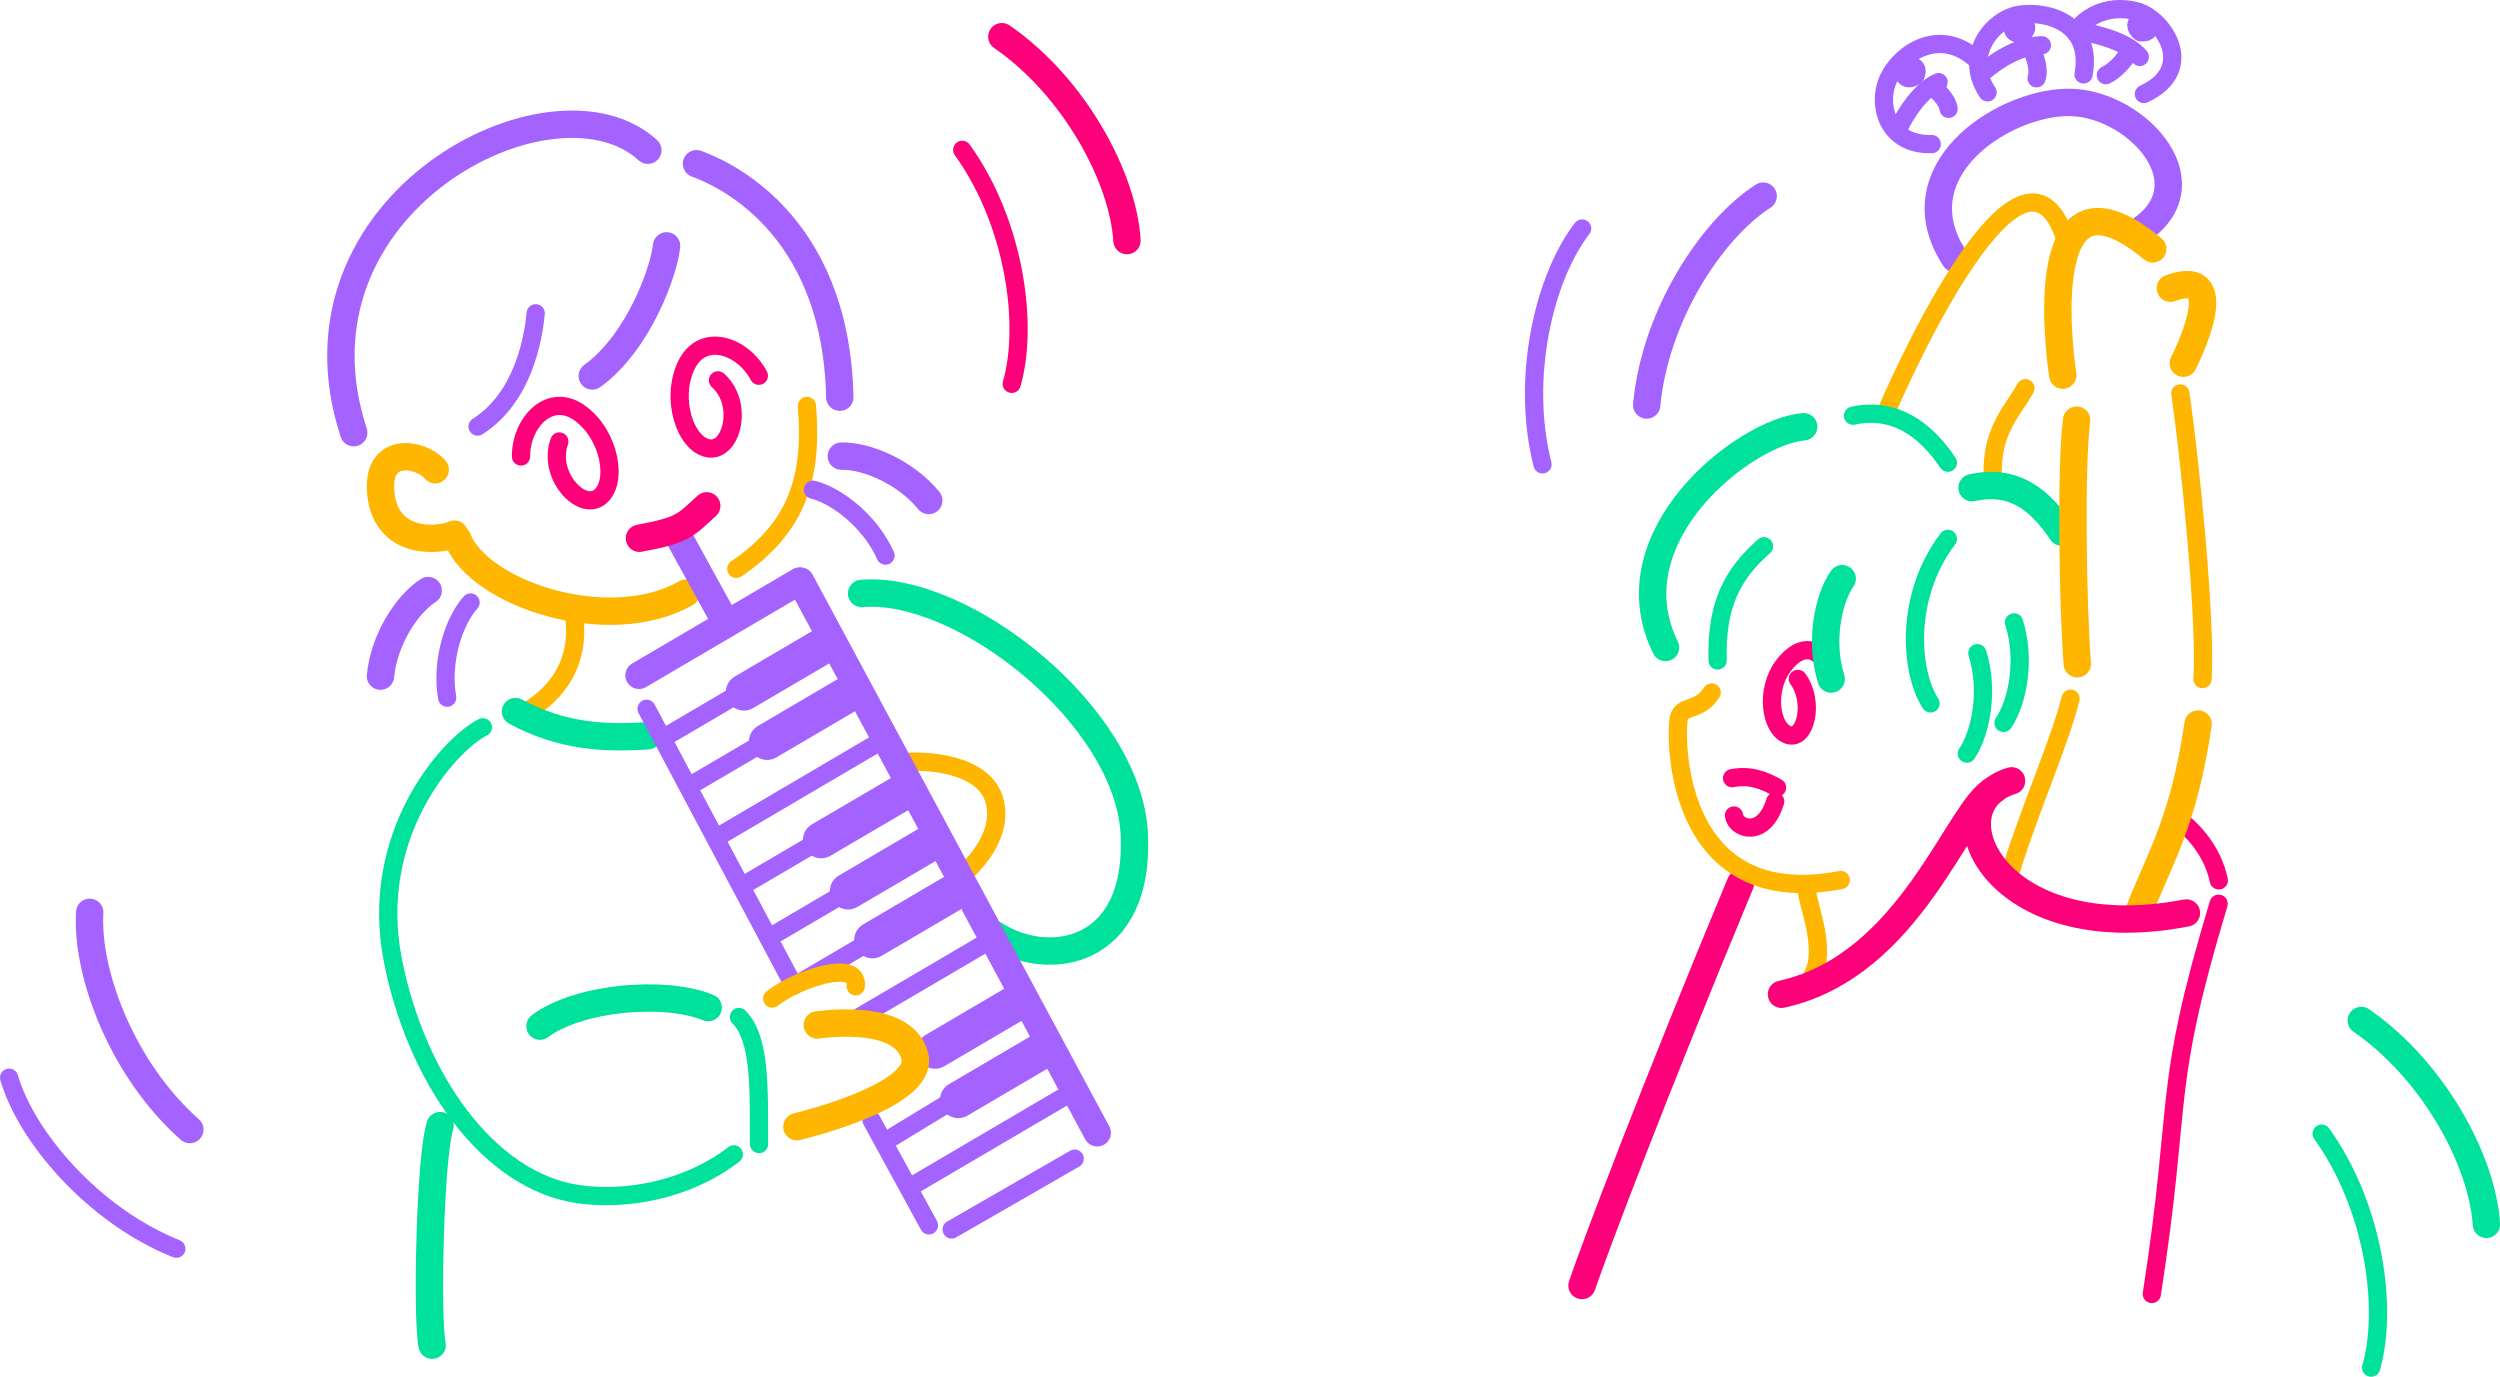 <?xml version="1.0" encoding="UTF-8"?>
<svg id="Layer_2" data-name="Layer 2" xmlns="http://www.w3.org/2000/svg" viewBox="0 0 273.94 150.86">
  <defs>
    <style>
      .cls-1, .cls-2, .cls-3, .cls-4, .cls-5, .cls-6, .cls-7, .cls-8, .cls-9, .cls-10, .cls-11 {
        stroke-linecap: round;
        stroke-linejoin: round;
      }

      .cls-1, .cls-2, .cls-3, .cls-4, .cls-5, .cls-6, .cls-7, .cls-9, .cls-10, .cls-11 {
        fill: none;
      }

      .cls-1, .cls-2, .cls-6, .cls-7, .cls-8 {
        stroke: #a463ff;
      }

      .cls-2, .cls-9, .cls-10, .cls-11 {
        stroke-width: 3px;
      }

      .cls-3, .cls-4, .cls-5, .cls-6, .cls-8 {
        stroke-width: 2px;
      }

      .cls-3, .cls-11 {
        stroke: #00e19b;
      }

      .cls-4, .cls-9 {
        stroke: #feb600;
      }

      .cls-5, .cls-10 {
        stroke: #fe017a;
      }

      .cls-7 {
        stroke-width: 4px;
      }
    </style>
  </defs>
  <g id="design">
    <path class="cls-10" d="m190.71,96.8c-9.51,22.84-15.93,39.87-17.36,44.06"/>
    <path class="cls-5" d="m239.27,90.21c2.79,2.4,3.61,5.03,3.86,6.26"/>
    <path class="cls-5" d="m243.11,99.03c-6.27,20.8-3.91,20.74-7.32,42.76"/>
    <path class="cls-4" d="m62.75,66.54c1.28,6.25-2.18,9.59-4.58,11.13"/>
    <path class="cls-11" d="m70.99,80.62c-4.77.33-9.5.07-14.5-2.65"/>
    <line class="cls-6" x1="70.85" y1="77.67" x2="86.98" y2="108"/>
    <line class="cls-6" x1="95.5" y1="122.75" x2="101.79" y2="134.27"/>
    <line class="cls-6" x1="117.76" y1="126.96" x2="104.28" y2="134.72"/>
    <line class="cls-6" x1="118.03" y1="119.33" x2="100.45" y2="129.65"/>
    <line class="cls-6" x1="113.5" y1="115.04" x2="96.94" y2="125.11"/>
    <line class="cls-6" x1="102.53" y1="92.02" x2="84.95" y2="102.34"/>
    <line class="cls-6" x1="99.7" y1="86.29" x2="82.12" y2="96.61"/>
    <line class="cls-6" x1="96.54" y1="81.19" x2="78.67" y2="91.69"/>
    <line class="cls-6" x1="93.98" y1="75.31" x2="76.4" y2="85.63"/>
    <line class="cls-6" x1="89.45" y1="71.02" x2="72.95" y2="80.71"/>
    <line class="cls-6" x1="105.37" y1="97.27" x2="87.79" y2="107.6"/>
    <line class="cls-1" x1="111.53" y1="108.85" x2="99.55" y2="115.88"/>
    <line class="cls-6" x1="108.12" y1="103.25" x2="94.11" y2="111.47"/>
    <line class="cls-7" x1="90.24" y1="70.74" x2="81.52" y2="75.86"/>
    <line class="cls-7" x1="92.78" y1="76.15" x2="84.06" y2="81.27"/>
    <line class="cls-7" x1="111.18" y1="109.99" x2="102.46" y2="115.11"/>
    <line class="cls-7" x1="113.72" y1="115.4" x2="105" y2="120.52"/>
    <line class="cls-7" x1="98.7" y1="86.94" x2="89.98" y2="92.05"/>
    <line class="cls-7" x1="101.65" y1="92.54" x2="92.93" y2="97.66"/>
    <line class="cls-7" x1="104.32" y1="97.89" x2="95.6" y2="103.01"/>
    <path class="cls-2" d="m234.75,25.08c7.34-5.31-1.02-14.04-8.31-13.86-7.29.17-18.42,7.67-12.25,17.09"/>
    <path class="cls-6" d="m228.31,8.15c1.01-5.54-3.82-6.97-6.92-6.55-3.1.42-6.31,4.53-3.6,8.52"/>
    <path class="cls-8" d="m221.59,3.69c1.08-.87-.15-1.38-.58-1.17-.73.35-.59,1.3.58,1.17"/>
    <path class="cls-6" d="m216.7,6.63c-4.13-3.83-8.46-.82-9.78,2.02-1.31,2.84-.07,7.28,4.75,7.14"/>
    <path class="cls-5" d="m200.45,73.7c-.85-2.88-3.06-3.37-5.04-.74-1.98,2.62-1.44,6.85.5,7.56,1.94.71,2.95-3.65,1.09-6.13"/>
    <path class="cls-4" d="m220.42,95.14c2.16-6.89,5.31-13.92,6.46-18.58"/>
    <path class="cls-4" d="m218.4,53.23c-.47-5.89,1.94-7.84,3.54-10.69"/>
    <path class="cls-4" d="m238.91,43.11c1.06,7.15,2.85,25.02,2.43,31.3"/>
    <path class="cls-9" d="m226.03,41.11s-4.01-25.32,9.86-13.84"/>
    <path class="cls-9" d="m239.24,39.8s5.58-10.79-1.42-8.22"/>
    <path class="cls-4" d="m206.86,44.73s14.21-33.31,19.32-18.94"/>
    <path class="cls-9" d="m240.86,79.34c-1.6,10.87-4.24,14.69-6.55,20.7"/>
    <path class="cls-4" d="m187.56,75.88c-1.41,2.15-3.13,1.33-3.57,2.7-.44,1.36-.98,21.46,17.71,17.85"/>
    <path class="cls-11" d="m200.65,74.41c-1.25-3.97-.4-8.66,1.21-11"/>
    <path class="cls-3" d="m216.67,71.57c1.27,3.96.44,8.66-1.15,11.01"/>
    <path class="cls-3" d="m220.69,68.2c1.27,3.96.44,8.66-1.15,11.01"/>
    <path class="cls-5" d="m105.44,16.42c5.75,8,7.29,19.18,5.42,25.64"/>
    <path class="cls-10" d="m109.78,4.02c8.1,5.6,13.31,15.62,13.71,22.34"/>
    <path class="cls-3" d="m254.4,124.22c5.75,8,7.29,19.18,5.42,25.64"/>
    <path class="cls-11" d="m258.74,111.82c8.1,5.6,13.31,15.62,13.71,22.34"/>
    <path class="cls-2" d="m180.44,44.38c.92-9.81,7.1-19.25,12.76-22.89"/>
    <path class="cls-6" d="m169.02,50.88c-2.42-9.55.23-20.52,4.34-25.84"/>
    <path class="cls-2" d="m20.8,123.77c-7.38-6.52-11.37-17.08-10.97-23.8"/>
    <path class="cls-6" d="m19.32,136.83c-9.14-3.67-16.44-12.28-18.32-18.74"/>
    <path class="cls-11" d="m216.09,53.44c4.49-.98,7.35,1.18,9.83,4.87"/>
    <path class="cls-3" d="m203.05,45.55c4.49-.98,7.92,1.46,10.39,5.15"/>
    <path class="cls-11" d="m182.5,70.95c-5.99-12.14,8.63-23.64,15.14-24.19"/>
    <path class="cls-4" d="m198.65,106.81c1.63-3.08-.88-8.37-.63-9.4"/>
    <path class="cls-3" d="m211.54,77.08c-2.26-3.49-2.86-11.77,1.9-18.03"/>
    <path class="cls-3" d="m193.29,59.86c-3.4,3.01-5.25,6.28-5.08,12.51"/>
    <path class="cls-5" d="m190,89.36c.2,1.5,3.28,2.54,4.52-1.54"/>
    <path class="cls-5" d="m194.72,86.3c-1.43-.81-2.96-1.41-4.93-1.03"/>
    <path class="cls-3" d="m52.91,79.69c-3.81,1.94-12.53,11.82-9.87,25.49,2.53,13,10.47,24.21,20.27,25.66,5.18.77,12-.4,17.1-4.35"/>
    <path class="cls-11" d="m59.17,112.44c4.09-3.09,13.57-4.03,18.43-2.03"/>
    <path class="cls-3" d="m80.97,111.44c2.43,2.44,2.17,8.15,2.2,13.92"/>
    <path class="cls-9" d="m87.32,123.46s13.98-3.31,12.93-7.68c-1.05-4.37-8.37-3.77-10.69-3.47"/>
    <path class="cls-4" d="m105.41,95.89s4.65-3.65,3.6-8.02c-1.05-4.37-7.94-4.62-10.26-4.32"/>
    <path class="cls-4" d="m84.61,109.42c2.65-2.1,9.49-4.44,9.16-1.35"/>
    <path class="cls-11" d="m94.41,65.03c11.08-.94,29.24,13.4,29.88,26.35.66,13.22-9.36,14.84-15.28,11.05"/>
    <path class="cls-11" d="m48.22,123.34c-1.1,3.36-1.49,21-.87,24.06"/>
    <path class="cls-2" d="m73.04,26.94c-.25,2.65-3.01,10.55-8.14,14.26"/>
    <path class="cls-2" d="m76.32,17.94c2.5.92,15.28,6.18,15.7,25.58"/>
    <path class="cls-6" d="m58.7,34.33c-.25,2.65-1.33,9.21-6.37,12.41"/>
    <path class="cls-2" d="m38.76,47.41c-8.22-25.05,21.84-40.48,32.23-30.95"/>
    <path class="cls-9" d="m47.69,51.47c-1.44-1.79-6.62-2.82-5.94,2.77.68,5.59,6.41,5.03,8.04,4.29"/>
    <path class="cls-4" d="m88.42,44.48c.65,7.85-1.07,13.34-7.74,17.85"/>
    <path class="cls-9" d="m75.17,64.99c-8.39,4.81-22.68.11-25.04-5.97"/>
    <path class="cls-2" d="m41.69,74.09c.38-4.02,2.91-7.89,5.23-9.38"/>
    <path class="cls-6" d="m49,76.45c-.7-3.97.72-8.38,2.56-10.43"/>
    <path class="cls-2" d="m101.77,54.84c-2.56-3.12-6.82-4.92-9.58-4.86"/>
    <path class="cls-6" d="m97.03,60.88c-1.64-3.69-5.27-6.55-7.95-7.22"/>
    <path class="cls-6" d="m222.68,5.52c.23.58.84,1.97.48,3.06"/>
    <path class="cls-6" d="m217.18,8.02c.48-.4,3.3-2.97,6.56-3.06"/>
    <path class="cls-8" d="m209.88,8.32c.55-1.27-.77-1.15-1.05-.77-.49.65.07,1.43,1.05.77"/>
    <path class="cls-6" d="m211.69,9.44c.47.41,1.65,1.36,1.83,2.49"/>
    <path class="cls-6" d="m207.97,14.2c.24-.58,2.05-4.17,4.45-5.2"/>
    <path class="cls-6" d="m234.92,10.3c5.87-2.72,2.17-8.3-.86-9.08-3.3-.84-5.8.85-6.65,2.34"/>
    <path class="cls-8" d="m234.55,3.53c1.38.18.9-1.06.45-1.22-.76-.29-1.35.46-.45,1.22"/>
    <path class="cls-6" d="m233.13,5.92c-.26.57-1.34,1.84-2.38,2.32"/>
    <path class="cls-6" d="m227.79,3.43c.62.07,5.03.78,6.68,2.81"/>
    <line class="cls-2" x1="74.58" y1="59.22" x2="78.92" y2="67.12"/>
    <line class="cls-2" x1="87.72" y1="63.68" x2="120.23" y2="124.13"/>
    <line class="cls-2" x1="87.6" y1="63.68" x2="70.02" y2="74"/>
    <path class="cls-5" d="m83.15,41.17c-1.74-3.31-6.16-4.83-7.94-1.15-1.78,3.68-.1,8.71,2.44,9.11,2.54.4,3.89-4.89,1.02-7.45"/>
    <path class="cls-5" d="m57.09,50.02c-.02-3.74,3.18-7.15,6.48-4.73,3.3,2.42,4.17,7.65,2.11,9.2-2.06,1.54-5.72-2.5-4.39-6.11"/>
    <path class="cls-10" d="m70.07,58.98c4.73-.88,4.98-1.35,7.37-3.55"/>
    <path class="cls-10" d="m195.21,108.95c14.25-3.13,19.34-20.42,23.29-22.41"/>
    <path class="cls-10" d="m239.58,100.04c-21.24,4.09-27.94-11.84-19.16-14.48"/>
    <path class="cls-9" d="m227.62,72.73c-.47-5.89-.75-21.59-.07-26.69"/>
  </g>
</svg>